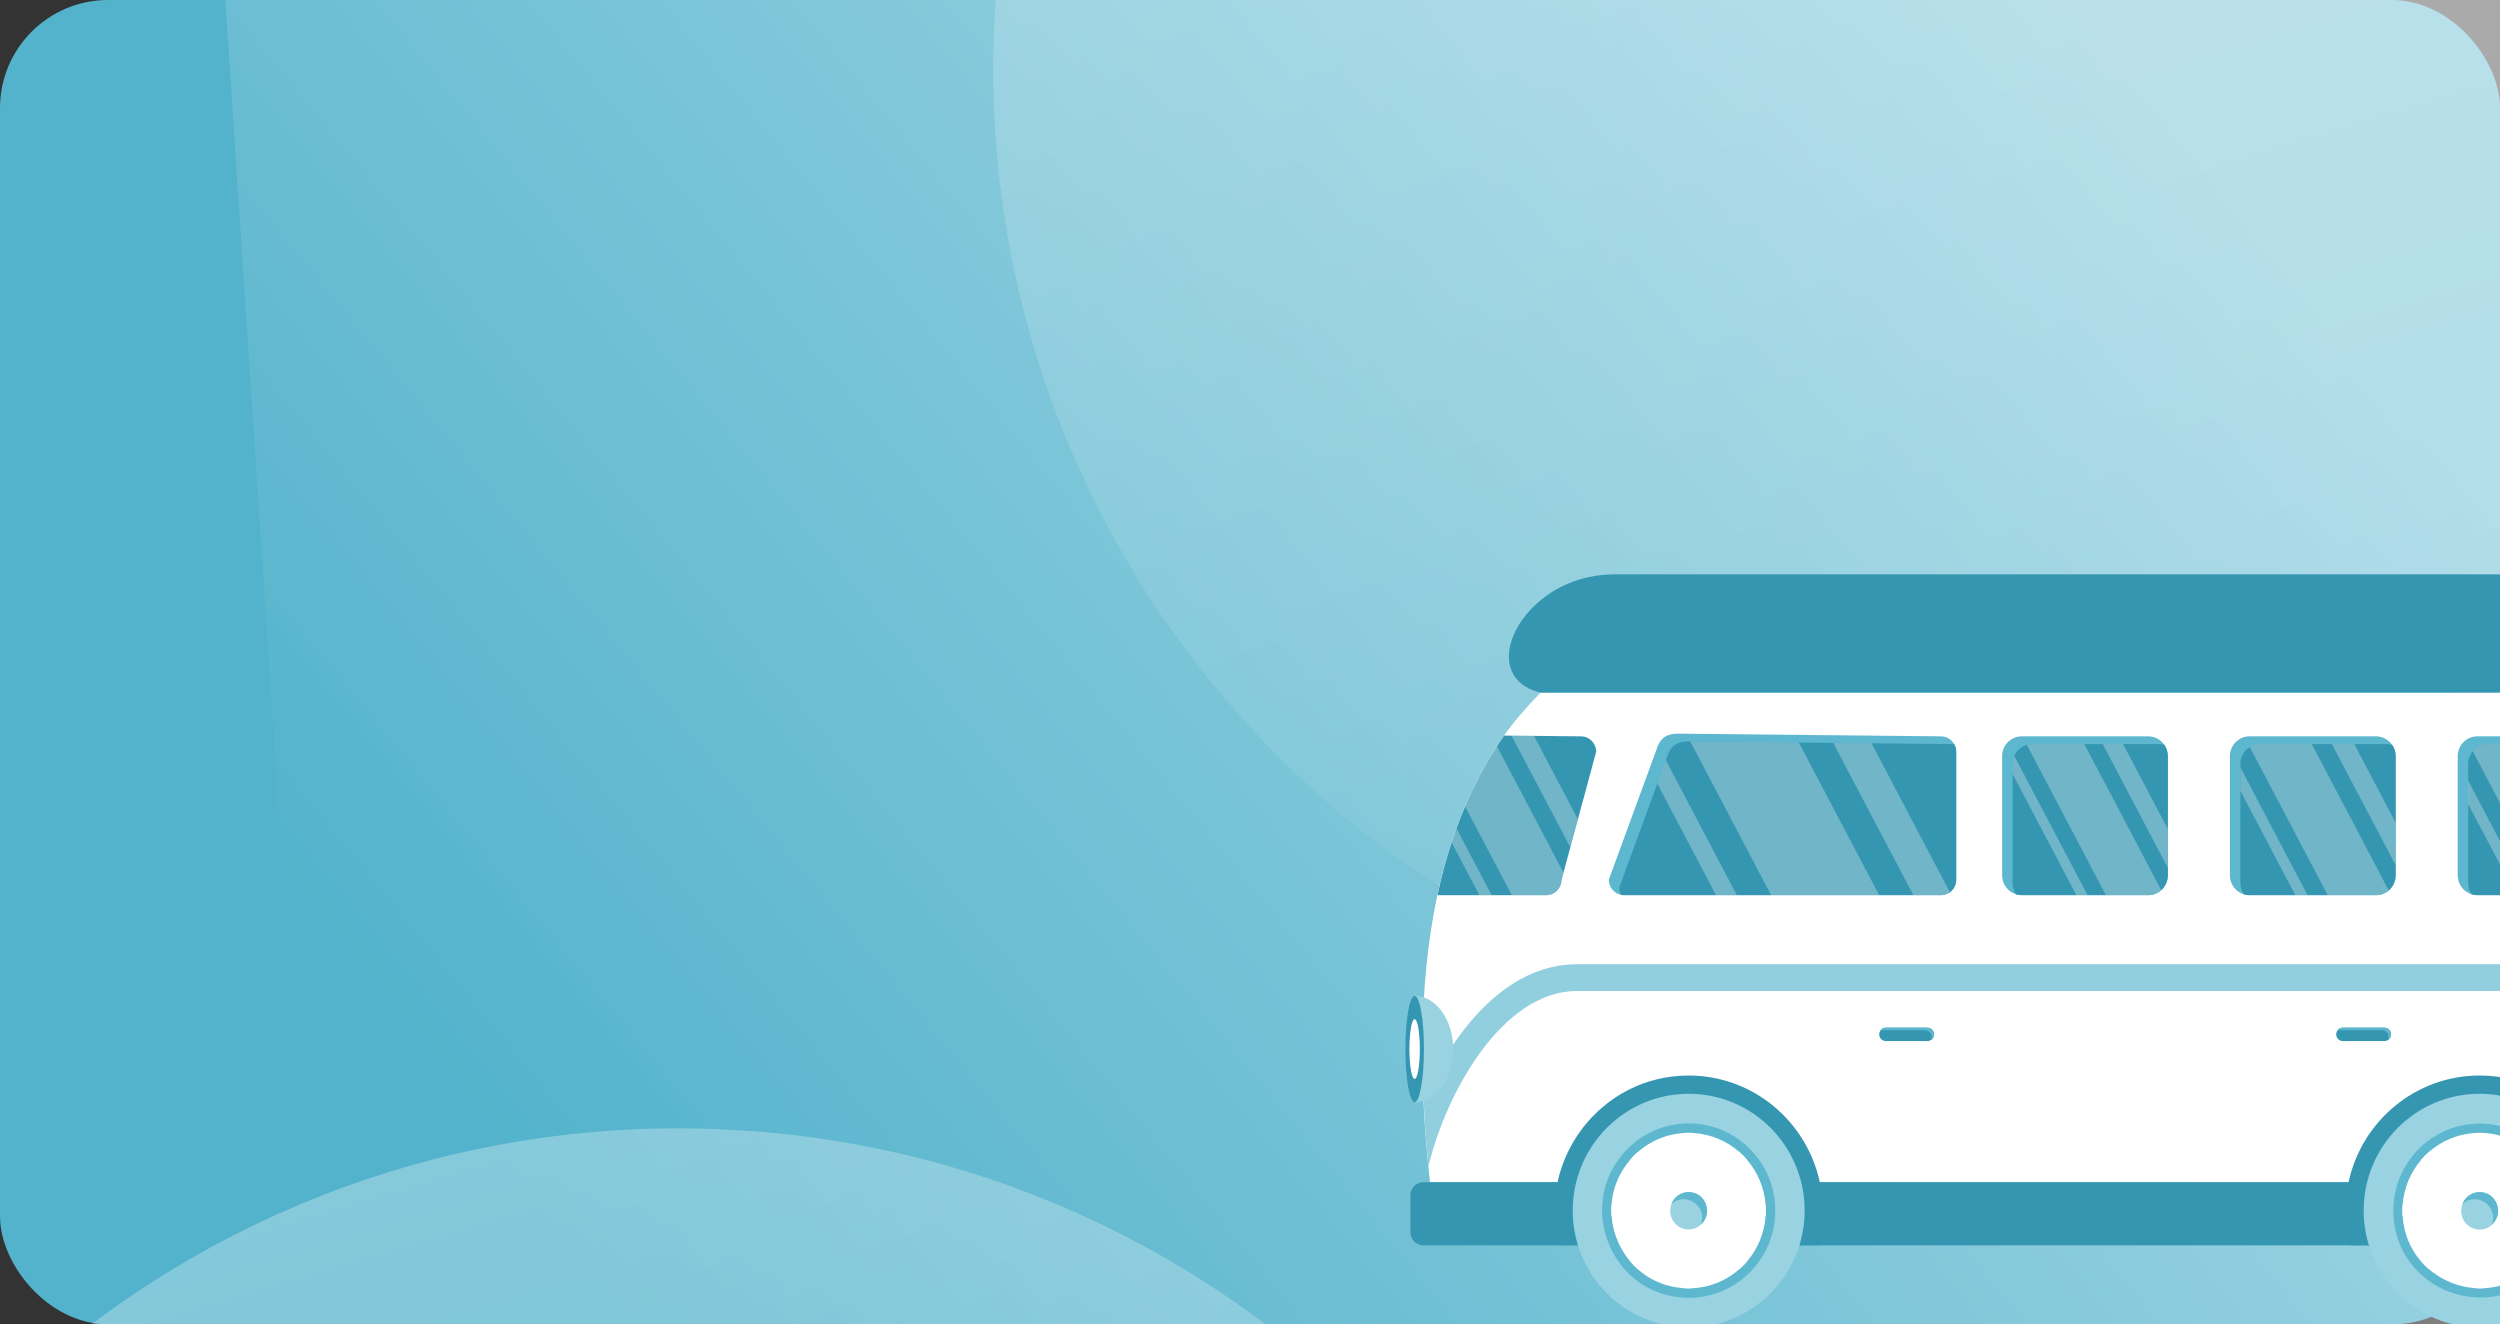 <svg width="370" height="196" viewBox="0 0 370 196" fill="none" xmlns="http://www.w3.org/2000/svg">
<rect x="0" y="0" width="370" height="196" fill="#333333" stroke="none"/>
<g clip-path="url(#clip0_27239_11190)">
<rect width="370" height="196" rx="16" fill="#53B3CC"/>
<path d="M479.251 43.79C422.006 263.359 167.439 247.478 47.311 212.091L33 -5.406C205.602 -80.495 536.496 -175.779 479.251 43.79Z" fill="url(#paint0_linear_27239_11190)" fill-opacity="0.52"/>
<path d="M291.413 154.292C371.171 154.292 435.827 89.756 435.827 10.146C435.827 -69.464 371.171 -134 291.413 -134C211.656 -134 147 -69.464 147 10.146C147 89.756 211.656 154.292 291.413 154.292Z" fill="url(#paint1_linear_27239_11190)" fill-opacity="0.32"/>
<path d="M100.413 455.292C180.171 455.292 244.827 390.756 244.827 311.146C244.827 231.536 180.171 167 100.413 167C20.656 167 -44 231.536 -44 311.146C-44 390.756 20.656 455.292 100.413 455.292Z" fill="url(#paint2_linear_27239_11190)" fill-opacity="0.32"/>
<path d="M211.638 174.96H409.186C413.221 151.598 415.291 125.513 409.186 102.51L228.015 102.505C226.083 104.485 224.179 106.613 222.596 108.865C217.845 115.632 214.638 123.568 212.725 132.492C209.824 146.077 210.108 161.202 211.638 174.96Z" fill="white"/>
<path d="M228.025 102.509H409.184C409.163 102.413 409.15 102.318 409.129 102.222C407.309 92.212 398.549 85 388.444 85H239.047C235.57 85 232.12 85.945 229.247 87.915C222.415 92.581 220.813 100.839 228.025 102.509ZM208.737 176.895V182.378C208.737 182.632 208.786 182.883 208.883 183.118C208.979 183.353 209.12 183.566 209.299 183.745C209.477 183.925 209.688 184.067 209.921 184.164C210.154 184.262 210.404 184.312 210.656 184.311H409.304C409.557 184.312 409.806 184.262 410.039 184.164C410.272 184.067 410.483 183.925 410.662 183.745C410.84 183.566 410.981 183.353 411.078 183.118C411.174 182.883 411.224 182.632 411.224 182.378V176.895C411.224 176.641 411.174 176.39 411.078 176.155C410.981 175.92 410.84 175.707 410.661 175.528C410.483 175.348 410.272 175.206 410.039 175.109C409.806 175.012 409.556 174.962 409.304 174.962H210.656C210.404 174.962 210.154 175.012 209.921 175.109C209.688 175.206 209.477 175.349 209.299 175.528C209.12 175.708 208.979 175.921 208.883 176.155C208.786 176.39 208.737 176.641 208.737 176.895Z" fill="#3596B1"/>
<path d="M210.681 162.612C210.845 166.192 211.119 169.745 211.406 172.631C213.979 161.842 222.283 146.664 233.428 146.664H412.94C412.982 145.344 413.012 144.023 413.027 142.703H233.428C222.75 142.703 214.985 152.864 210.681 162.612Z" fill="#91CFDF"/>
<path d="M363.737 111.913V129.551C363.737 130.177 363.936 130.787 364.306 131.29C364.675 131.794 365.195 132.165 365.789 132.349H365.796C366.073 132.439 366.363 132.485 366.655 132.484H385.357C385.739 132.485 386.118 132.409 386.471 132.262C386.825 132.114 387.146 131.898 387.416 131.626C387.687 131.353 387.901 131.03 388.048 130.674C388.194 130.318 388.269 129.936 388.269 129.551V111.913C388.269 111.298 388.081 110.73 387.758 110.256C387.492 109.862 387.133 109.54 386.715 109.317C386.296 109.095 385.83 108.979 385.357 108.979H366.656C366.273 108.978 365.894 109.054 365.54 109.201C365.186 109.348 364.864 109.564 364.593 109.837C364.322 110.109 364.107 110.432 363.96 110.789C363.813 111.145 363.737 111.527 363.737 111.913ZM330.025 111.913V129.551C330.026 130.329 330.333 131.075 330.879 131.625C331.425 132.175 332.165 132.484 332.938 132.484H351.638C352.021 132.485 352.4 132.409 352.754 132.262C353.108 132.115 353.43 131.899 353.701 131.627C353.972 131.354 354.187 131.031 354.334 130.674C354.481 130.318 354.557 129.936 354.557 129.551V111.913C354.556 111.134 354.248 110.387 353.701 109.837C353.153 109.287 352.412 108.978 351.638 108.979H332.938C332.166 108.979 331.425 109.288 330.879 109.838C330.333 110.389 330.026 111.135 330.025 111.913ZM296.315 111.913V129.551C296.314 130.179 296.513 130.791 296.884 131.297C297.255 131.802 297.778 132.173 298.375 132.356C298.643 132.437 298.932 132.484 299.227 132.484H317.927C318.31 132.485 318.689 132.409 319.042 132.262C319.396 132.115 319.717 131.899 319.987 131.626C320.258 131.354 320.473 131.03 320.619 130.674C320.765 130.318 320.84 129.936 320.84 129.551V111.913C320.84 111.298 320.652 110.723 320.33 110.25C320.063 109.857 319.704 109.535 319.285 109.314C318.866 109.092 318.4 108.977 317.927 108.979H299.227C298.845 108.978 298.466 109.054 298.112 109.201C297.759 109.349 297.438 109.565 297.167 109.837C296.897 110.11 296.682 110.433 296.536 110.789C296.39 111.145 296.314 111.527 296.315 111.913ZM238.105 130.199C238.105 130.728 238.287 131.24 238.62 131.648C238.953 132.056 239.416 132.335 239.931 132.437C240.072 132.471 240.219 132.484 240.373 132.484H287.249C287.851 132.484 288.428 132.243 288.853 131.815C289.278 131.386 289.518 130.805 289.518 130.199V111.264C289.518 110.865 289.417 110.493 289.243 110.175C289.049 109.813 288.761 109.51 288.41 109.299C288.059 109.089 287.658 108.978 287.249 108.979L248.385 108.58C247.13 108.58 245.782 108.864 245.185 110.865L238.105 130.199Z" fill="#5CB7CF"/>
<path d="M212.743 132.491H228.839C229.442 132.489 230.019 132.247 230.444 131.817C230.869 131.388 231.108 130.806 231.108 130.199L231.403 129.118L232.416 125.372L233.537 121.222L236.234 111.264C236.234 110.865 236.134 110.493 235.959 110.175C235.766 109.812 235.478 109.509 235.127 109.298C234.776 109.087 234.375 108.977 233.966 108.979L227.062 108.911L223.734 108.878L222.612 108.864C222.251 109.376 221.902 109.896 221.566 110.425C219.731 113.244 218.152 116.224 216.849 119.328C216.388 120.394 215.961 121.474 215.568 122.567C215.313 123.255 215.074 123.949 214.85 124.649C214.017 127.164 213.32 129.787 212.743 132.491ZM365.287 113.062V130.7C365.287 131.308 365.475 131.882 365.791 132.349H365.797C366.075 132.439 366.364 132.485 366.656 132.484C386.115 132.403 385.53 132.666 386.497 132.254C387.021 132.026 387.468 131.649 387.783 131.169C388.098 130.688 388.267 130.126 388.269 129.55V111.912C388.269 111.297 388.081 110.73 387.758 110.256C387.49 110.175 387.202 110.127 386.906 110.127H368.206C367.314 110.127 366.522 110.526 365.985 111.162C365.534 111.691 365.286 112.365 365.287 113.062ZM331.583 113.062V130.7C331.583 131.314 331.771 131.889 332.086 132.356C332.361 132.437 332.643 132.484 332.938 132.484H351.639C352.357 132.484 353.021 132.22 353.531 131.781C353.853 131.507 354.112 131.165 354.289 130.78C354.467 130.395 354.558 129.975 354.558 129.55V111.912C354.558 111.297 354.37 110.73 354.048 110.256C353.779 110.175 353.491 110.127 353.196 110.127H334.495C333.938 110.127 333.408 110.29 332.965 110.567C332.542 110.829 332.193 111.196 331.951 111.633C331.709 112.069 331.582 112.562 331.583 113.062ZM297.872 113.062V130.7C297.872 131.314 298.06 131.889 298.376 132.356C298.644 132.437 298.932 132.484 299.228 132.484H317.928C318.673 132.484 319.351 132.2 319.867 131.734C320.174 131.46 320.42 131.124 320.587 130.748C320.755 130.371 320.841 129.963 320.84 129.55V111.912C320.84 111.297 320.652 110.723 320.33 110.25C320.062 110.168 319.78 110.127 319.485 110.127H300.785C300.503 110.127 300.234 110.168 299.979 110.242C299.568 110.359 299.188 110.567 298.867 110.85C298.545 111.133 298.29 111.484 298.121 111.879C297.956 112.251 297.871 112.654 297.872 113.061V113.062ZM239.657 131.349C239.657 131.74 239.757 132.112 239.932 132.437C240.073 132.471 240.22 132.484 240.374 132.484H287.25C287.734 132.487 288.205 132.33 288.592 132.038C288.88 131.827 289.114 131.551 289.275 131.231C289.436 130.911 289.519 130.558 289.518 130.199V111.264C289.518 110.865 289.418 110.493 289.243 110.175C289.102 110.141 288.954 110.127 288.8 110.127L276.998 110.006L271.334 109.945L266.241 109.898L250.171 109.729H249.943C248.688 109.729 247.339 110.013 246.736 112.014L246.554 112.508L245.292 115.962L239.656 131.348L239.657 131.349Z" fill="#3596B1"/>
<path d="M209.366 147.39V163.127C212.516 163.127 215.066 159.606 215.066 155.26C215.066 150.913 212.516 147.39 209.367 147.39H209.366Z" fill="#99D2E1"/>
<path d="M207.999 155.258C207.999 159.606 208.611 163.128 209.369 163.128C210.126 163.128 210.744 159.606 210.744 155.259C210.744 150.912 210.126 147.39 209.369 147.39C208.611 147.39 207.999 150.911 207.999 155.258Z" fill="#3596B1"/>
<path d="M208.592 155.258C208.592 157.702 208.935 159.683 209.362 159.683C209.788 159.683 210.135 157.702 210.135 155.259C210.135 152.814 209.788 150.834 209.362 150.834C208.935 150.834 208.592 152.814 208.592 155.258Z" fill="white"/>
<path d="M230.746 184.312H269.1C269.935 181.116 269.966 177.954 269.328 174.962C267.402 165.95 259.437 159.177 249.922 159.177C236.876 159.177 227.396 171.696 230.745 184.312H230.746Z" fill="#3596B1"/>
<path d="M232.764 179.166C232.764 188.711 240.448 196.454 249.93 196.454C259.404 196.454 267.088 188.711 267.088 179.166C267.088 169.62 259.404 161.878 249.929 161.878C240.448 161.878 232.764 169.62 232.764 179.166Z" fill="#99D2E1"/>
<path d="M248.987 192.039C249.513 192.092 250.353 192.092 250.867 192.039C257.19 191.598 262.28 186.467 262.713 180.057C262.736 179.766 262.744 179.468 262.744 179.169C262.744 178.831 262.728 178.502 262.704 178.171C262.495 175.398 261.398 172.767 259.577 170.676C259.164 170.202 258.719 169.758 258.244 169.348C256.224 167.611 253.674 166.495 250.867 166.299C250.562 166.267 250.242 166.26 249.93 166.26C249.611 166.26 249.299 166.267 248.987 166.299C247.301 166.42 245.655 166.877 244.147 167.645C242.638 168.412 241.295 169.475 240.198 170.77C233.351 178.792 238.567 191.294 248.987 192.039Z" fill="#5CB7CF"/>
<path d="M249.075 190.64C249.544 190.688 250.293 190.688 250.75 190.64C253.679 190.435 256.45 189.097 258.529 186.725C260.164 184.836 261.141 182.459 261.31 179.959C261.33 179.696 261.339 179.432 261.338 179.167C261.338 178.866 261.324 178.572 261.304 178.278C261.117 175.806 260.139 173.461 258.516 171.596C258.147 171.174 257.75 170.778 257.327 170.413C255.481 168.818 253.175 167.865 250.75 167.695C250.479 167.667 250.194 167.66 249.916 167.66C249.631 167.66 249.352 167.666 249.075 167.695C247.572 167.802 246.105 168.21 244.76 168.894C243.415 169.578 242.218 170.525 241.24 171.68C235.137 178.831 239.787 189.976 249.075 190.64Z" fill="white"/>
<path d="M244.166 179.166C244.166 182.36 246.737 184.95 249.909 184.95C251.417 184.927 252.855 184.308 253.913 183.226C254.971 182.143 255.564 180.685 255.564 179.166C255.564 177.647 254.971 176.189 253.913 175.107C252.855 174.024 251.417 173.405 249.909 173.382C246.737 173.382 244.166 175.972 244.166 179.166Z" fill="white"/>
<path d="M247.19 179.169C247.184 179.534 247.251 179.896 247.385 180.235C247.52 180.573 247.72 180.881 247.974 181.141C248.228 181.401 248.531 181.607 248.865 181.748C249.199 181.889 249.557 181.962 249.92 181.961C250.282 181.961 250.64 181.889 250.974 181.748C251.308 181.607 251.61 181.4 251.864 181.14C252.118 180.88 252.318 180.572 252.453 180.234C252.587 179.895 252.654 179.533 252.648 179.168C252.637 178.446 252.344 177.758 251.833 177.251C251.323 176.745 250.635 176.461 249.918 176.461C249.202 176.461 248.514 176.746 248.003 177.252C247.493 177.759 247.201 178.448 247.19 179.169Z" fill="#99D2E1"/>
<path d="M247.373 178.182C249.442 176.297 252.77 178.49 251.73 181.226C253.593 179.568 252.437 176.419 249.919 176.419C249.367 176.419 248.829 176.588 248.374 176.903C247.92 177.218 247.57 177.664 247.373 178.183V178.182Z" fill="#5CB7CF"/>
<path d="M249.075 184.89V190.64C249.544 190.688 250.293 190.688 250.75 190.64V184.89C250.195 184.974 249.63 184.974 249.075 184.89ZM249.075 167.695V173.445C249.63 173.36 250.195 173.36 250.75 173.445V167.695C250.479 167.667 250.194 167.66 249.916 167.66C249.631 167.66 249.352 167.666 249.075 167.695ZM257.327 170.413L253.288 174.482C253.739 174.815 254.142 175.211 254.483 175.658L258.516 171.596C258.147 171.174 257.75 170.779 257.327 170.413V170.413ZM241.227 186.634C241.586 187.063 241.979 187.464 242.401 187.831L246.433 183.769C245.988 183.427 245.595 183.021 245.266 182.564L241.227 186.634ZM255.589 178.278C255.677 178.835 255.682 179.401 255.603 179.959H261.31C261.33 179.696 261.339 179.432 261.338 179.167C261.338 178.866 261.324 178.572 261.304 178.278H255.589ZM238.515 179.959H244.216C244.153 179.378 244.144 178.884 244.229 178.278H238.522C238.473 178.971 238.481 179.53 238.515 179.959ZM253.302 183.839L257.341 187.909C257.764 187.543 258.161 187.147 258.529 186.725L254.49 182.655C254.153 183.106 253.753 183.505 253.302 183.839ZM241.24 171.68L245.279 175.75C245.607 175.296 246.001 174.895 246.447 174.559L242.408 170.49C241.991 170.861 241.602 171.253 241.24 171.68Z" fill="white"/>
<path d="M347.144 179.168C347.144 180.945 347.379 182.669 347.815 184.312H386.169C389.509 171.538 379.949 159.177 366.993 159.177C357.477 159.177 349.513 165.95 347.587 174.962C347.299 176.314 347.144 177.727 347.144 179.167V179.168Z" fill="#3596B1"/>
<path d="M349.822 179.166C349.822 188.711 357.506 196.454 366.987 196.454C376.462 196.454 384.146 188.711 384.146 179.166C384.146 169.62 376.462 161.878 366.987 161.878C357.506 161.878 349.822 169.62 349.822 179.166Z" fill="#99D2E1"/>
<path d="M354.21 179.166C354.21 190.959 368.763 196.589 376.629 187.619C378.79 185.118 379.99 181.811 379.732 178.171C379.221 171.479 373.67 166.294 366.995 166.294C366.676 166.294 366.365 166.302 366.054 166.333C364.373 166.454 362.732 166.91 361.227 167.675C359.723 168.44 358.384 169.499 357.29 170.791C355.52 172.86 354.454 175.447 354.25 178.171C354.227 178.5 354.21 178.829 354.21 179.166Z" fill="#5CB7CF"/>
<path d="M355.561 179.168C355.561 189.675 368.555 194.763 375.603 186.725C377.534 184.489 378.607 181.533 378.376 178.279C377.939 172.551 373.376 168.083 367.823 167.696C367.37 167.648 366.621 167.647 366.148 167.696C364.645 167.803 363.178 168.211 361.833 168.895C360.488 169.579 359.291 170.526 358.313 171.68C356.731 173.531 355.778 175.843 355.595 178.279C355.574 178.573 355.561 178.866 355.561 179.168Z" fill="white"/>
<path d="M361.235 179.166C361.235 182.36 363.806 184.95 366.979 184.95C368.486 184.927 369.925 184.308 370.983 183.226C372.041 182.143 372.634 180.685 372.634 179.166C372.634 177.647 372.041 176.189 370.983 175.107C369.925 174.024 368.486 173.405 366.979 173.382C363.806 173.382 361.235 175.972 361.235 179.166Z" fill="white"/>
<path d="M364.259 179.169C364.251 179.536 364.316 179.9 364.45 180.24C364.583 180.581 364.783 180.891 365.037 181.153C365.292 181.414 365.595 181.622 365.93 181.764C366.265 181.906 366.625 181.979 366.989 181.979C367.352 181.979 367.712 181.906 368.047 181.764C368.382 181.622 368.686 181.414 368.94 181.152C369.194 180.89 369.394 180.58 369.527 180.239C369.661 179.898 369.725 179.534 369.717 179.168C369.706 178.446 369.413 177.758 368.902 177.251C368.392 176.745 367.704 176.461 366.987 176.461C366.271 176.461 365.583 176.746 365.072 177.252C364.562 177.759 364.27 178.448 364.259 179.169Z" fill="#99D2E1"/>
<path d="M364.442 178.182C364.938 177.73 365.584 177.481 366.253 177.484C368.152 177.484 369.491 179.406 368.799 181.226C370.663 179.568 369.506 176.419 366.988 176.419C366.436 176.42 365.898 176.588 365.443 176.903C364.989 177.218 364.64 177.664 364.442 178.183V178.182Z" fill="#5CB7CF"/>
<path d="M366.144 184.89V190.64C366.613 190.688 367.362 190.688 367.819 190.64V184.89C367.264 184.974 366.699 184.974 366.144 184.89ZM366.144 167.695V173.445C366.699 173.361 367.264 173.361 367.819 173.445V167.695C367.366 167.649 366.617 167.647 366.144 167.695ZM374.396 170.413L370.357 174.482C370.809 174.816 371.211 175.212 371.553 175.659L375.585 171.596C375.217 171.174 374.819 170.779 374.396 170.413L374.396 170.413ZM358.295 186.634C358.655 187.064 359.048 187.464 359.47 187.831L363.503 183.769C363.057 183.427 362.664 183.021 362.334 182.564L358.295 186.634ZM372.658 178.278C372.746 178.835 372.751 179.401 372.672 179.959H378.38C378.414 179.53 378.421 178.971 378.373 178.278H372.658ZM355.557 179.168C355.557 179.434 355.563 179.7 355.584 179.959H361.285C361.222 179.378 361.213 178.884 361.298 178.278H355.591C355.57 178.572 355.557 178.866 355.557 179.168ZM370.37 183.839L374.409 187.909C374.833 187.543 375.23 187.147 375.599 186.725L371.56 182.656C371.223 183.106 370.822 183.505 370.37 183.839ZM358.309 171.68L362.348 175.75C362.676 175.296 363.07 174.895 363.517 174.559L359.478 170.49C359.06 170.861 358.671 171.253 358.309 171.68Z" fill="white"/>
<g opacity="0.3">
<path d="M377.81 110.129L388.217 129.917C388.263 129.659 388.237 129.894 388.244 123.663L381.118 110.129H377.81ZM365.96 111.164L377.186 132.486C385.45 132.411 385.528 132.658 386.473 132.256L374.831 110.129H368.182C367.289 110.129 366.497 110.528 365.96 111.164V111.164ZM365.263 115.49V118.952L372.389 132.486H374.208L365.263 115.49Z" fill="white"/>
</g>
<g opacity="0.3">
<path d="M345.121 110.129L354.563 128.064V121.764L348.436 110.129H345.121ZM332.97 110.569L344.504 132.486H351.644C352.362 132.486 353.026 132.222 353.536 131.783L342.142 110.129H334.5C333.943 110.129 333.413 110.292 332.97 110.569ZM331.588 113.604V117.066L339.707 132.486H341.518L331.588 113.604Z" fill="white"/>
</g>
<g opacity="0.3">
<path d="M311.204 110.129L320.833 128.423V122.69L314.224 110.129H311.204ZM299.972 110.244L311.674 132.486H317.921C318.666 132.486 319.344 132.202 319.86 131.735L308.487 110.129H300.777C300.495 110.129 300.227 110.17 299.972 110.244H299.972ZM297.865 113.063V114.544L307.306 132.486H308.957L298.114 111.88C297.949 112.252 297.865 112.655 297.865 113.063V113.063Z" fill="white"/>
</g>
<g opacity="0.3">
<path d="M271.321 109.949L283.185 132.488H287.237C287.721 132.491 288.192 132.334 288.58 132.042L276.985 110.01L271.321 109.949ZM250.158 109.733L262.129 132.488H278.119L266.229 109.902L250.158 109.733ZM245.28 115.966L253.97 132.488H257.056L246.541 112.511L245.28 115.966Z" fill="white"/>
</g>
<g opacity="0.3">
<path d="M223.708 108.877L232.391 125.373L233.512 121.222L227.036 108.911L223.708 108.877ZM216.823 119.329L223.748 132.491H228.814C229.416 132.489 229.993 132.247 230.418 131.818C230.843 131.388 231.082 130.806 231.082 130.2L231.377 129.118L221.54 110.426C219.705 113.245 218.127 116.224 216.823 119.329ZM214.824 124.649L218.95 132.491H220.762L215.542 122.567C215.288 123.256 215.048 123.95 214.824 124.649Z" fill="white"/>
</g>
<path d="M278.122 153.088C278.122 153.351 278.226 153.603 278.41 153.789C278.595 153.975 278.845 154.079 279.106 154.079H285.253C285.514 154.079 285.764 153.975 285.949 153.789C286.133 153.603 286.237 153.351 286.237 153.088C286.237 152.826 286.133 152.573 285.949 152.388C285.764 152.202 285.514 152.097 285.253 152.097H279.105C278.844 152.097 278.594 152.202 278.41 152.388C278.225 152.573 278.122 152.826 278.122 153.088Z" fill="#3596B1"/>
<path d="M278.242 152.613C278.394 152.522 278.568 152.474 278.746 152.473H284.894C285.167 152.473 285.409 152.583 285.588 152.763C285.767 152.94 285.876 153.191 285.876 153.462C285.876 153.637 285.834 153.801 285.755 153.942C285.902 153.853 286.023 153.728 286.108 153.578C286.192 153.429 286.237 153.259 286.237 153.087C286.237 152.812 286.128 152.568 285.948 152.387C285.773 152.208 285.525 152.097 285.255 152.097H279.106C278.733 152.097 278.409 152.306 278.242 152.613Z" fill="#5CB7CF"/>
<path d="M345.757 153.088C345.757 153.351 345.861 153.603 346.045 153.789C346.229 153.975 346.48 154.079 346.74 154.079H352.888C353.149 154.079 353.399 153.975 353.584 153.789C353.768 153.603 353.872 153.351 353.872 153.088C353.872 152.826 353.768 152.573 353.584 152.388C353.399 152.202 353.149 152.097 352.888 152.097H346.74C346.479 152.097 346.229 152.202 346.044 152.388C345.86 152.573 345.757 152.826 345.757 153.088Z" fill="#3596B1"/>
<path d="M345.877 152.613C346.029 152.522 346.203 152.474 346.38 152.473H352.529C352.802 152.473 353.044 152.583 353.223 152.763C353.401 152.94 353.511 153.191 353.511 153.462C353.511 153.637 353.468 153.801 353.39 153.942C353.537 153.853 353.658 153.728 353.743 153.578C353.827 153.429 353.871 153.259 353.872 153.087C353.872 152.812 353.762 152.568 353.583 152.387C353.408 152.208 353.16 152.097 352.889 152.097H346.74C346.368 152.097 346.043 152.306 345.877 152.613Z" fill="#5CB7CF"/>
</g>
<defs>
<linearGradient id="paint0_linear_27239_11190" x1="362.159" y1="69.682" x2="139.262" y2="252.006" gradientUnits="userSpaceOnUse">
<stop stop-color="white"/>
<stop offset="1" stop-color="white" stop-opacity="0"/>
</linearGradient>
<linearGradient id="paint1_linear_27239_11190" x1="235.47" y1="-153.479" x2="327.528" y2="154.386" gradientUnits="userSpaceOnUse">
<stop stop-color="white"/>
<stop offset="1" stop-color="white" stop-opacity="0"/>
</linearGradient>
<linearGradient id="paint2_linear_27239_11190" x1="44.469" y1="147.521" x2="136.528" y2="455.386" gradientUnits="userSpaceOnUse">
<stop stop-color="white"/>
<stop offset="1" stop-color="white" stop-opacity="0"/>
</linearGradient>
<clipPath id="clip0_27239_11190">
<rect width="370" height="196" fill="white"/>
</clipPath>
</defs>
</svg>
